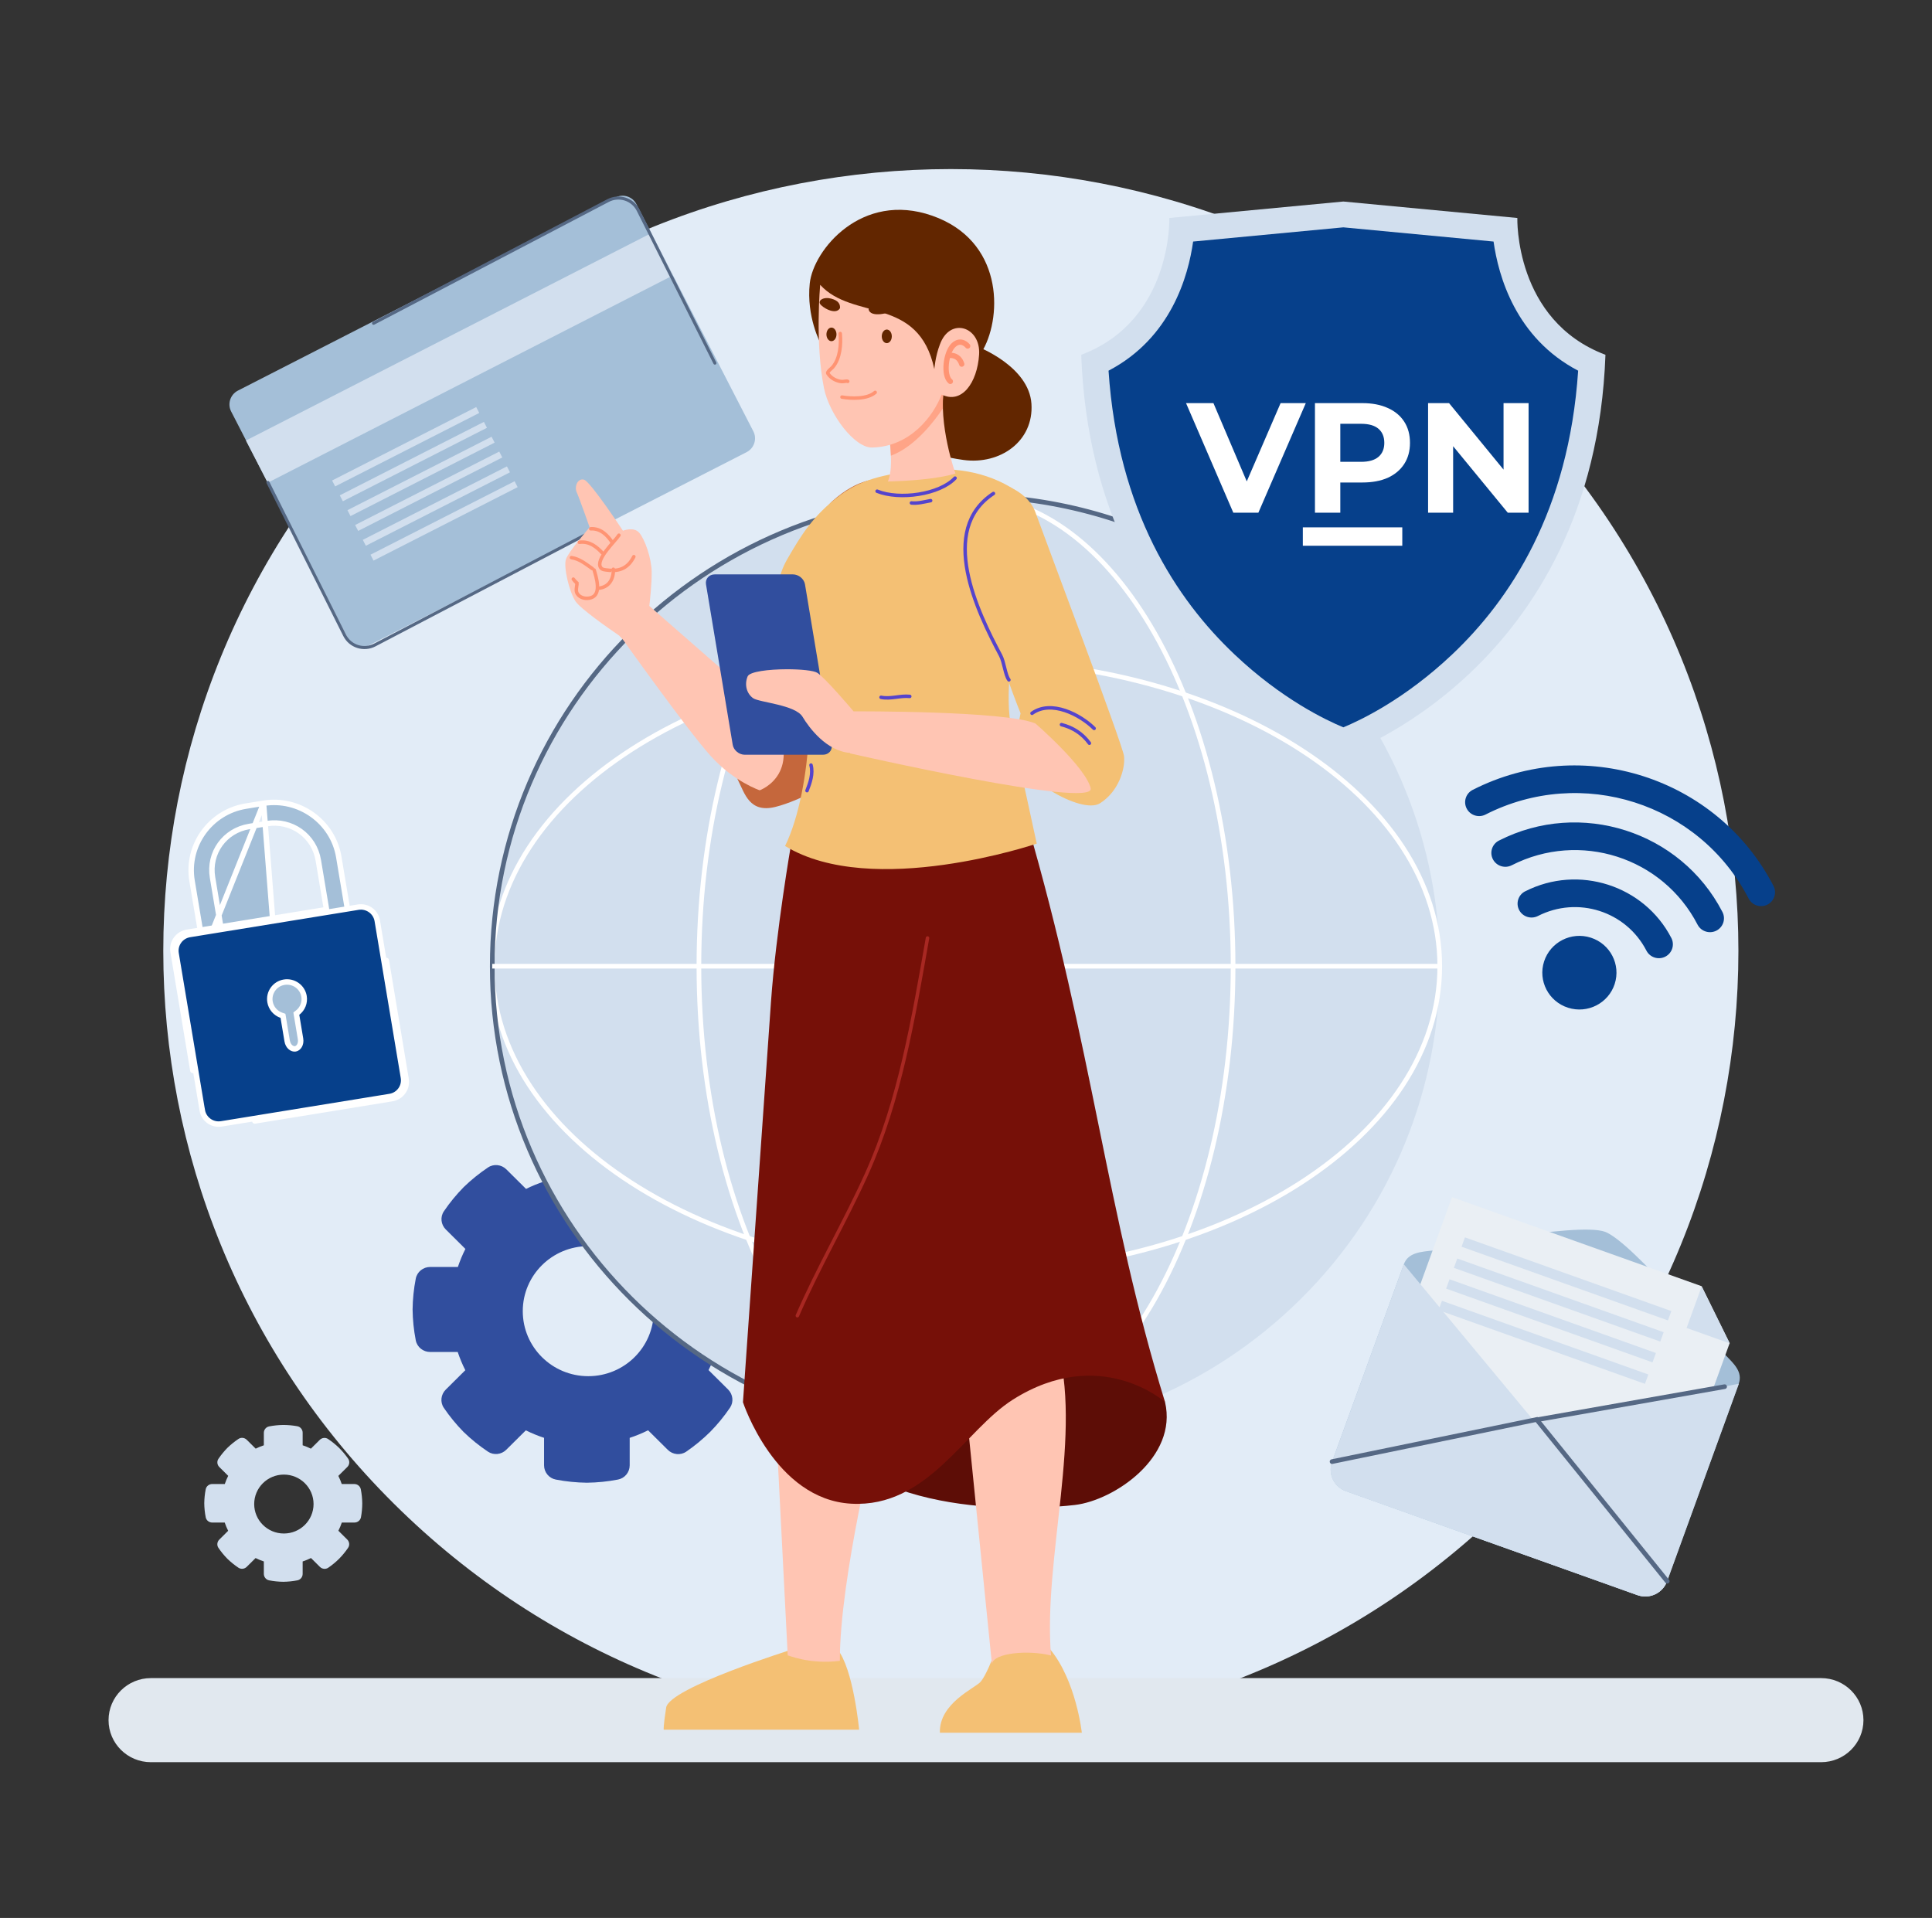 <svg width="415" height="412" viewBox="0 0 415 412" fill="none" xmlns="http://www.w3.org/2000/svg">
<rect x="0" y="0" width="415" height="412" fill="#333333" stroke="none"/>
<g clip-path="url(#clip0_3_257)">
<path d="M323.867 323.025C389.932 257.437 389.932 151.099 323.867 85.511C257.802 19.923 150.689 19.923 84.624 85.511C18.558 151.099 18.558 257.437 84.624 323.025C150.689 388.613 257.802 388.613 323.867 323.025Z" fill="#E2ECF7"/>
<path d="M126.061 244.163C123.817 244.19 121.581 244.418 119.381 244.842C117.916 245.124 116.866 246.419 116.866 247.901V253.805C115.539 254.243 114.247 254.774 112.998 255.396L108.764 251.192C107.715 250.151 106.062 249.962 104.831 250.784C102.966 252.033 101.216 253.447 99.603 255.009C98.029 256.61 96.605 258.348 95.347 260.201C94.518 261.422 94.709 263.064 95.757 264.104L99.969 268.287C99.337 269.539 98.797 270.834 98.353 272.162H92.391C90.897 272.162 89.594 273.205 89.309 274.661C88.882 276.844 88.653 279.064 88.626 281.292C88.653 283.52 88.882 285.74 89.309 287.925C89.594 289.381 90.897 290.423 92.391 290.423H98.319C98.766 291.765 99.312 293.074 99.951 294.337L95.743 298.515C94.694 299.556 94.504 301.198 95.332 302.419C96.59 304.271 98.013 306.008 99.587 307.609C101.199 309.172 102.95 310.585 104.817 311.835C106.047 312.658 107.7 312.468 108.749 311.427L112.951 307.256C114.215 307.885 115.524 308.423 116.866 308.865V314.77C116.866 316.253 117.916 317.547 119.383 317.829C121.583 318.253 123.819 318.48 126.063 318.507C128.307 318.48 130.543 318.253 132.744 317.829C134.21 317.547 135.26 316.253 135.26 314.77V308.871C136.616 308.426 137.937 307.883 139.213 307.246L143.445 311.446C144.502 312.496 146.174 312.679 147.405 311.835C149.245 310.573 150.97 309.149 152.556 307.579C154.129 305.978 155.554 304.241 156.81 302.387C157.639 301.166 157.449 299.525 156.399 298.484L152.197 294.312C152.832 293.057 153.374 291.758 153.819 290.425H159.817C161.324 290.425 162.635 289.365 162.906 287.893C163.305 285.717 163.508 283.509 163.512 281.294C163.484 279.066 163.254 276.846 162.828 274.662C162.543 273.207 161.239 272.165 159.746 272.165H153.792C153.348 270.844 152.81 269.556 152.18 268.312L156.436 264.087C157.494 263.036 157.678 261.377 156.828 260.155C155.556 258.328 154.121 256.617 152.539 255.041C150.926 253.479 149.176 252.066 147.309 250.818C146.079 249.996 144.426 250.185 143.378 251.226L139.168 255.405C137.905 254.777 136.599 254.24 135.258 253.799V247.832C135.258 246.336 134.191 245.034 132.709 244.766C130.517 244.368 128.292 244.166 126.061 244.163ZM126.36 267.69C134.13 267.69 140.428 273.943 140.429 281.656V281.656C140.429 289.369 134.13 295.622 126.361 295.622C118.591 295.622 112.293 289.37 112.293 281.657C112.292 273.943 118.59 267.69 126.36 267.69Z" fill="#314E9E"/>
<path d="M60.842 306.1C59.826 306.112 58.812 306.215 57.815 306.408C57.151 306.535 56.675 307.122 56.675 307.794V310.469C56.074 310.668 55.488 310.908 54.922 311.19L53.003 309.285C52.527 308.813 51.779 308.727 51.221 309.101C50.375 309.667 49.583 310.307 48.852 311.015C48.138 311.741 47.493 312.528 46.923 313.367C46.547 313.921 46.633 314.664 47.109 315.136L49.018 317.032C48.732 317.598 48.487 318.186 48.285 318.787H45.584C44.907 318.787 44.316 319.26 44.187 319.92C43.993 320.909 43.89 321.915 43.877 322.925C43.89 323.934 43.993 324.94 44.187 325.931C44.315 326.591 44.906 327.063 45.584 327.063H48.27C48.472 327.671 48.719 328.264 49.009 328.836L47.102 330.729C46.627 331.201 46.541 331.944 46.917 332.498C47.486 333.338 48.132 334.125 48.845 334.85C49.576 335.558 50.368 336.199 51.214 336.765C51.772 337.138 52.521 337.052 52.996 336.58L54.9 334.69C55.473 334.975 56.066 335.219 56.675 335.419V338.095C56.675 338.767 57.151 339.353 57.815 339.481C58.812 339.673 59.826 339.776 60.842 339.789C61.86 339.776 62.873 339.673 63.87 339.481C64.535 339.354 65.011 338.767 65.011 338.095V335.422C65.625 335.22 66.224 334.974 66.802 334.686L68.719 336.589C69.198 337.065 69.956 337.148 70.513 336.766C71.348 336.194 72.129 335.548 72.848 334.837C73.561 334.111 74.207 333.324 74.776 332.484C75.152 331.93 75.065 331.187 74.59 330.715L72.686 328.824C72.974 328.255 73.219 327.666 73.421 327.062H76.139C76.822 327.062 77.417 326.582 77.539 325.915C77.719 324.929 77.812 323.928 77.813 322.925C77.801 321.915 77.697 320.909 77.503 319.92C77.374 319.26 76.783 318.787 76.106 318.787H73.409C73.208 318.188 72.964 317.605 72.677 317.041L74.606 315.127C75.086 314.651 75.169 313.899 74.784 313.346C74.208 312.518 73.557 311.742 72.841 311.029C72.11 310.321 71.317 309.681 70.471 309.115C69.913 308.742 69.165 308.828 68.689 309.299L66.782 311.193C66.21 310.908 65.618 310.664 65.011 310.465V307.762C65.011 307.083 64.527 306.493 63.855 306.372C62.862 306.193 61.853 306.101 60.842 306.1ZM60.978 316.761C64.499 316.761 67.353 319.595 67.353 323.09C67.353 326.585 64.499 329.418 60.978 329.418C57.457 329.418 54.602 326.584 54.602 323.09C54.602 319.595 57.457 316.761 60.978 316.761Z" fill="#D2DFEE"/>
<path d="M279.454 278.992C319.195 239.538 319.196 175.571 279.455 136.117C239.714 96.664 175.281 96.664 135.54 136.118C95.799 175.572 95.799 239.539 135.539 278.992C175.28 318.446 239.713 318.446 279.454 278.992Z" fill="#D2DFEE"/>
<path d="M207.5 308.584C239.185 308.584 264.871 263.352 264.871 207.555C264.871 151.758 239.185 106.526 207.5 106.526C175.815 106.526 150.129 151.758 150.129 207.555C150.129 263.352 175.815 308.584 207.5 308.584Z" stroke="white" stroke-miterlimit="10"/>
<path d="M207.5 273.294C263.703 273.294 309.264 243.861 309.264 207.555C309.264 171.248 263.703 141.816 207.5 141.816C151.297 141.816 105.736 171.248 105.736 207.555C105.736 243.861 151.297 273.294 207.5 273.294Z" stroke="white" stroke-miterlimit="10"/>
<path d="M207.5 308.584C151.297 308.584 105.736 263.352 105.736 207.555C105.736 151.758 151.297 106.527 207.5 106.527C243.883 106.527 275.807 125.482 293.798 153.988" stroke="#556884" stroke-miterlimit="10" stroke-linecap="round"/>
<path d="M105.735 207.555H308.996" stroke="white" stroke-miterlimit="10"/>
<path d="M207.5 106.527V308.584" stroke="white" stroke-miterlimit="10"/>
<path d="M51.113 83.902L132.193 42.417C133.841 41.573 135.86 42.216 136.702 43.852L161.819 92.646C162.661 94.282 162.008 96.292 160.36 97.136L79.28 138.621C77.631 139.465 75.613 138.822 74.77 137.186L49.653 88.392C48.811 86.755 49.465 84.746 51.113 83.902Z" fill="#A4BFD8"/>
<path d="M52.832 94.626L57.503 103.7L144.549 59.161L139.879 50.087L52.832 94.626Z" fill="#D2DFEE"/>
<path d="M71.992 104.485L102.948 88.707L102.294 87.439L71.338 103.217L71.992 104.485Z" fill="#D2DFEE"/>
<path d="M73.643 107.673L104.598 91.895L103.944 90.627L72.988 106.405L73.643 107.673Z" fill="#D2DFEE"/>
<path d="M75.29 110.861L106.246 95.082L105.592 93.815L74.635 109.593L75.29 110.861Z" fill="#D2DFEE"/>
<path d="M76.938 114.049L107.894 98.271L107.24 97.003L76.283 112.781L76.938 114.049Z" fill="#D2DFEE"/>
<path d="M78.587 117.236L109.543 101.458L108.888 100.19L77.933 115.968L78.587 117.236Z" fill="#D2DFEE"/>
<path d="M80.236 120.424L111.192 104.646L110.537 103.378L79.581 119.156L80.236 120.424Z" fill="#D2DFEE"/>
<path d="M57.558 103.639L74.042 136.493C75.23 138.86 78.143 139.789 80.504 138.554L130.875 112.198" stroke="#556884" stroke-width="0.659" stroke-miterlimit="10" stroke-linecap="round"/>
<path d="M153.559 78.001L137.075 45.148C135.887 42.781 132.974 41.852 130.613 43.087L80.242 69.444" stroke="#556884" stroke-width="0.659" stroke-miterlimit="10" stroke-linecap="round"/>
<path d="M288.555 43.29L251.177 46.825C251.177 46.825 251.86 68.824 232.252 76.215C234.714 143.86 288.555 162.177 288.555 162.177C288.555 162.177 342.395 143.86 344.857 76.215C325.249 68.824 325.93 46.825 325.93 46.825L288.555 43.29Z" fill="#D2DFEE"/>
<path d="M288.555 48.837L256.288 51.888C255.253 59.254 251.558 72.604 238.117 79.627C240.136 109.825 252.741 128.805 265.165 140.567C275.344 150.204 284.861 154.71 288.555 156.24C292.25 154.71 301.767 150.204 311.946 140.567C324.37 128.805 336.973 109.825 338.993 79.628C325.552 72.606 321.857 59.254 320.821 51.888L288.555 48.837Z" fill="#06408B"/>
<path d="M301.216 113.283H279.852V117.235H301.216V113.283Z" fill="white"/>
<path d="M264.921 110.136L254.765 86.597H260.65L269.528 107.446H266.064L275.076 86.597H280.49L270.301 110.136H264.921ZM282.456 110.136V86.597H292.645C294.752 86.597 296.568 86.945 298.092 87.64C299.617 88.312 300.794 89.287 301.623 90.565C302.453 91.843 302.868 93.368 302.868 95.138C302.868 96.887 302.453 98.4 301.623 99.678C300.794 100.956 299.617 101.943 298.092 102.637C296.568 103.31 294.752 103.646 292.645 103.646H285.482L287.903 101.191V110.136H282.456ZM287.903 101.797L285.482 99.207H292.342C294.023 99.207 295.279 98.849 296.108 98.131C296.938 97.414 297.353 96.416 297.353 95.138C297.353 93.838 296.938 92.829 296.108 92.112C295.279 91.395 294.023 91.036 292.342 91.036H285.482L287.903 88.447V101.797ZM306.757 110.136V86.597H311.263L325.151 103.545H322.965V86.597H328.346V110.136H323.873L309.951 93.188H312.137V110.136H306.757Z" fill="white"/>
<path d="M352.953 166.729C341.254 162.99 328.126 163.673 316.351 169.671L316.353 169.666C314.872 170.416 314.287 172.22 315.049 173.688C315.806 175.153 317.615 175.73 319.091 174.979C339.752 164.456 365.016 172.517 375.616 193.03C376.373 194.495 378.182 195.073 379.658 194.321C381.128 193.569 381.709 191.778 380.956 190.316C374.914 178.627 364.65 170.467 352.953 166.729Z" fill="#06408B"/>
<path d="M349.174 178.383C340.481 175.605 330.723 176.112 321.979 180.566C320.504 181.317 319.922 183.113 320.679 184.578C321.436 186.044 323.248 186.622 324.723 185.871C339.323 178.434 357.148 184.129 364.64 198.624C365.397 200.089 367.209 200.667 368.684 199.916C370.159 199.164 370.741 197.368 369.984 195.903C365.499 187.222 357.868 181.16 349.174 178.383Z" fill="#06408B"/>
<path d="M345.406 190.047C339.719 188.23 333.337 188.557 327.623 191.467L327.612 191.464C326.136 192.215 325.554 194.012 326.311 195.477C327.068 196.942 328.878 197.519 330.353 196.768C338.892 192.419 349.279 195.737 353.66 204.214C354.419 205.684 356.237 206.26 357.713 205.501C359.183 204.749 359.764 202.958 359.012 201.496C356.081 195.824 351.088 191.863 345.402 190.046L345.406 190.047Z" fill="#06408B"/>
<path d="M341.7 201.419C337.514 200.081 333.027 202.365 331.678 206.522C330.33 210.679 332.632 215.134 336.818 216.472L336.821 216.473C341.008 217.81 345.494 215.524 346.841 211.368C348.187 207.21 345.886 202.758 341.7 201.419Z" fill="#06408B"/>
<path d="M56.61 172.55L56.61 172.55L52.811 173.167C52.811 173.167 52.811 173.167 52.811 173.167C45.179 174.408 39.989 181.617 41.255 189.206C41.255 189.206 41.255 189.206 41.255 189.206L43.82 204.567M56.61 172.55L43.82 204.567M56.61 172.55C64.242 171.311 71.501 176.497 72.768 184.085L75.333 199.446C75.333 199.446 75.333 199.446 75.333 199.446C76.6 207.035 71.409 214.244 63.777 215.485C63.777 215.485 63.777 215.485 63.777 215.485L59.978 216.102L60.075 216.679M56.61 172.55L60.075 216.679M43.82 204.567C45.087 212.155 52.346 217.341 59.978 216.102L60.075 216.679M43.82 204.567L60.075 216.679M53.54 177.535L53.54 177.535C48.254 178.395 44.772 183.225 45.652 188.491L48.217 203.852C48.217 203.852 48.217 203.852 48.217 203.852C49.096 209.117 53.964 212.59 59.25 211.731L59.25 211.731L63.049 211.113C68.335 210.254 71.817 205.425 70.938 200.16L70.938 200.16L68.373 184.799C67.494 179.533 62.626 176.06 57.34 176.919C57.34 176.919 57.339 176.919 57.339 176.919L53.54 177.535Z" fill="#A4BFD8" stroke="white" stroke-width="1.172"/>
<path d="M40.751 200.748L40.751 200.748L76.945 194.868C78.885 194.553 80.715 195.862 81.037 197.787L86.662 231.485C86.984 233.411 85.675 235.23 83.735 235.545L47.541 241.426C45.601 241.741 43.77 240.432 43.449 238.506L42.923 238.592L43.449 238.506L37.823 204.808C37.823 204.808 37.823 204.808 37.823 204.808C37.502 202.883 38.81 201.064 40.751 200.748Z" fill="#06408B" stroke="white" stroke-width="1.172"/>
<path d="M69.686 195.467L40.199 200.266C38.202 200.591 36.852 202.466 37.182 204.453L41.426 229.944" stroke="white" stroke-width="1.172" stroke-miterlimit="10" stroke-linecap="round"/>
<path d="M54.725 240.799L84.212 235.999C86.209 235.674 87.56 233.8 87.229 231.813L82.985 206.321" stroke="white" stroke-width="1.172" stroke-miterlimit="10" stroke-linecap="round"/>
<path d="M58 215.217C57.666 213.211 59.029 211.316 61.048 210.987L61.048 210.987C63.069 210.659 64.977 212.023 65.311 214.029C65.531 215.363 65 216.709 63.924 217.535L63.652 217.743L63.702 218.082C63.71 218.133 63.721 218.178 63.726 218.197L63.727 218.2C63.73 218.21 63.731 218.216 63.731 218.218L64.553 223.142L64.553 223.142C64.753 224.337 64.123 225.195 63.439 225.306C62.756 225.417 61.881 224.806 61.682 223.609L61.682 223.609L60.859 218.681C60.859 218.679 60.859 218.674 60.858 218.666C60.858 218.665 60.858 218.664 60.858 218.663C60.856 218.645 60.853 218.603 60.845 218.557L60.786 218.213L60.455 218.1C59.168 217.658 58.226 216.551 58 215.217Z" fill="#A4BFD8" stroke="white" stroke-width="1.172"/>
<path d="M307.902 268.614C307.902 268.614 338.696 262.444 344.718 264.592C350.74 266.741 370.498 290.949 370.498 290.949C372.415 292.908 374.416 294.69 373.48 297.267L358.076 339.672C357.14 342.248 354.303 343.58 351.715 342.656L289.117 320.321C286.529 319.397 285.2 316.579 286.136 314.003L301.54 271.598C302.477 269.021 305.266 268.901 307.902 268.614Z" fill="#A4BFD8"/>
<path d="M311.892 257.159L365.512 276.292L371.536 288.522L360.064 320.102L297.179 297.663L311.892 257.159Z" fill="#EAEFF4"/>
<path d="M358.09 339.666C357.154 342.243 354.316 343.574 351.728 342.65L289.119 320.311C286.531 319.387 285.201 316.569 286.137 313.992L301.544 271.579L358.09 339.666Z" fill="#D2DFEE"/>
<path d="M286.138 313.988C285.201 316.566 286.532 319.385 289.121 320.309L351.741 342.655C354.33 343.579 357.169 342.247 358.105 339.669L373.515 297.244L286.138 313.988Z" fill="#D2DFEE"/>
<path d="M330.057 304.999L370.452 297.874" stroke="#556884" stroke-miterlimit="10" stroke-linecap="round"/>
<path d="M286.132 313.973L330.076 304.931L358.123 339.671" stroke="#556884" stroke-miterlimit="10" stroke-linecap="round"/>
<path d="M358.28 283.645L359.009 281.636L314.675 265.805L313.947 267.813L358.28 283.645Z" fill="#D2DFEE"/>
<path d="M356.633 288.186L357.362 286.177L313.029 270.346L312.3 272.354L356.633 288.186Z" fill="#D2DFEE"/>
<path d="M354.965 292.652L355.694 290.644L311.362 274.808L310.633 276.816L354.965 292.652Z" fill="#D2DFEE"/>
<path d="M353.341 297.271L354.07 295.263L309.736 279.431L309.007 281.439L353.341 297.271Z" fill="#D2DFEE"/>
<path d="M365.525 276.344L371.546 288.568L362.285 285.264L365.525 276.344Z" fill="#D2DFEE"/>
<path d="M391.18 378.54H32.411C27.387 378.54 23.316 374.497 23.316 369.51C23.316 364.523 27.387 360.479 32.411 360.479H391.18C396.203 360.479 400.276 364.522 400.276 369.51C400.276 374.497 396.204 378.54 391.18 378.54Z" fill="#E1E8EF"/>
<path d="M188.93 103.005C188.93 103.005 184.605 102.386 178.739 107.7C172.874 113.013 162.909 148.416 162.078 150.418C161.247 152.419 157.923 151.873 156.946 155.294C155.969 158.715 157.19 164.95 158.583 167.704C159.976 170.458 161.015 174.716 166.562 173.333C172.11 171.95 178.966 167.717 178.966 167.717L188.93 103.005Z" fill="#C5673C"/>
<path d="M250.251 301.175C253.031 313.046 239.322 322.282 230.923 323.283C222.524 324.284 186.576 326.692 173.691 305.267C209.168 266.529 239.889 282.105 250.251 301.175Z" fill="#5D0D06"/>
<path d="M170.343 354.266C170.343 354.266 143.753 362.528 143.094 366.81C142.434 371.092 142.568 371.565 142.568 371.565H184.543C184.543 371.565 183.321 358.439 179.863 354.278C175.745 354.109 170.343 354.266 170.343 354.266Z" fill="#F4C074"/>
<path d="M165.827 289.318L169.205 355.608C169.223 355.496 173.746 357.596 180.406 356.775C180.345 339.036 188.535 306.268 188.535 306.268L165.827 289.318Z" fill="#FFC5B3"/>
<path d="M213.309 355.958C213.309 355.958 211.814 359.912 210.631 361.275C209.449 362.638 201.688 365.876 201.891 372.218C214.858 372.218 232.379 372.218 232.379 372.218C232.379 372.218 231.156 360.951 225.501 354.204C217.346 354.46 213.309 355.958 213.309 355.958Z" fill="#F4C074"/>
<path d="M206.93 296.607L213.07 357.484C213.329 355.039 220.941 354.395 225.764 355.62C224.03 334.66 232.744 307.552 226.887 288.293C217.172 289.597 206.93 296.607 206.93 296.607Z" fill="#FFC5B3"/>
<path d="M169.949 181.245C169.949 181.245 166.69 199.942 165.606 215.273C164.748 227.411 159.591 301.212 159.591 301.212C159.591 301.212 166.419 322.103 182.842 323.013C199.265 323.923 207.223 307.196 217.58 300.65C236.332 288.8 250.251 301.174 250.251 301.174C237.632 260.277 234.755 225.237 220.602 176.662L169.949 181.245Z" fill="#761008"/>
<path d="M180.426 106.401C185.599 102.555 191.226 101.692 198.122 100.997C205.522 100.251 213.134 101.486 219.481 106.282C224.973 110.43 213.93 142.124 217.325 156.841C218.977 163.999 222.695 181.218 222.695 181.218C222.695 181.218 187.424 193.193 168.64 181.733C174.653 169.381 175.437 144.245 171.237 137.948C168.39 133.68 164.679 127.733 169.189 119.969C171.975 115.173 174.628 110.712 180.426 106.401Z" fill="#F4C074"/>
<path d="M210.07 74.502C210.07 74.502 221.025 78.698 221.557 86.736C222.089 94.775 214.846 99.886 206.951 98.803C199.056 97.721 195.362 95.405 194.931 90.949C194.501 86.492 210.07 74.502 210.07 74.502Z" fill="#622600"/>
<path d="M190.9 93.178C190.9 93.178 192.119 100.251 190.721 103.431C201.384 103.158 205.233 101.71 205.233 101.71C205.233 101.71 201.431 91.124 202.83 82.842C196.841 89.938 190.9 93.178 190.9 93.178Z" fill="#FFC5B3"/>
<path d="M202.314 83.434C196.505 90.111 190.9 93.178 190.9 93.178C190.9 93.178 191.28 95.387 191.372 97.891C196.559 95.971 200.771 90.374 202.535 87.725C202.501 86.566 202.529 85.405 202.644 84.271L202.314 83.434Z" fill="#FFA487"/>
<path d="M176.256 73.759C176.256 73.759 173.179 68.037 173.939 60.871C174.7 53.705 185.088 41.025 200.244 46.337C215.4 51.649 215.315 67.601 211.19 75.086C207.066 82.571 198.233 86.481 192.857 85.658C187.48 84.836 176.256 73.759 176.256 73.759Z" fill="#622600"/>
<path d="M176.175 61.182C176.175 61.182 175.036 73.655 176.998 83.394C178.124 88.985 183.539 96.208 187.313 96.135C195.562 95.973 200.493 89.336 202.27 84.751C206.586 86.893 209.922 82.219 210.314 76.181C210.706 70.143 204.035 68 201.877 74.038C200.896 76.571 200.7 79.297 200.7 79.297C197.307 63.481 183.229 68.936 176.175 61.182Z" fill="#FFC5B3"/>
<path d="M207.861 74.33C207.861 74.33 206.488 72.577 204.821 74.135C203.153 75.694 202.564 80.661 204.134 81.926" stroke="#FF9473" stroke-width="1.142" stroke-miterlimit="2.243" stroke-linecap="round" stroke-linejoin="round"/>
<path d="M186.575 66.391C186.912 65.487 187.729 64.685 189.88 64.667C192.031 64.65 193.003 65.814 192.145 66.528C191.287 67.241 186.86 68.404 186.575 66.391Z" fill="#622600"/>
<path d="M180.434 66.202C180.5 65.39 180.164 64.571 178.53 64.144C176.895 63.718 175.738 64.495 176.137 65.249C176.536 66.002 179.496 67.812 180.434 66.202Z" fill="#622600"/>
<path d="M190.484 70.791C191.081 70.791 191.563 71.445 191.563 72.252C191.563 73.058 191.08 73.713 190.484 73.713C189.889 73.713 189.406 73.058 189.406 72.252C189.406 71.445 189.888 70.791 190.484 70.791Z" fill="#622600"/>
<path d="M178.6 70.369C179.196 70.369 179.679 71.023 179.679 71.83C179.679 72.637 179.196 73.291 178.6 73.291C178.004 73.291 177.521 72.637 177.521 71.83C177.521 71.023 178.005 70.369 178.6 70.369Z" fill="#622600"/>
<path d="M203.877 76.356C203.877 76.356 205.889 76.011 206.582 78.215" stroke="#FF9473" stroke-width="1.142" stroke-miterlimit="2.243" stroke-linecap="round" stroke-linejoin="round"/>
<path d="M180.482 71.644C180.697 73.958 180.468 77.031 178.859 78.885C178.723 79.042 177.642 79.888 177.807 80.178C178.384 81.192 179.69 81.891 180.82 81.969C181.222 81.997 181.872 81.78 182.096 81.923" stroke="#FF9473" stroke-width="0.748" stroke-miterlimit="2.243" stroke-linecap="round" stroke-linejoin="round"/>
<path d="M180.86 85.3C182.927 85.653 186.32 85.762 187.994 84.285" stroke="#FF9473" stroke-width="0.748" stroke-miterlimit="2.243" stroke-linecap="round" stroke-linejoin="round"/>
<path d="M213.164 103.469C213.164 103.469 220.447 104.585 222.426 110.092C224.406 115.599 241.122 159.853 241.44 162.4C241.758 164.948 240.413 169.922 236.308 172.542C232.202 175.162 218.296 166.452 218.296 161.842C218.296 157.232 219.224 153.229 219.224 153.229C219.224 153.229 200.235 106.55 213.164 103.469Z" fill="#F4C074"/>
<path d="M125.202 102.997C123.992 102.895 123.349 104.6 123.888 105.772C124.462 107.021 126.65 113.27 126.65 113.27C126.65 113.27 122.165 118.449 121.579 120.098C120.993 121.748 122.276 127.182 123.644 129.196C124.732 130.796 130.573 134.875 133.003 136.535L133.874 137.488C133.874 137.488 147.794 157.054 152.755 162.501C157.716 167.948 163.19 169.767 163.19 169.767C163.19 169.767 173.344 166.127 165.145 152.601L139.478 130.165C139.591 129.198 140.025 125.374 139.982 122.78C139.933 119.844 138.479 115.78 137.306 114.434C136.132 113.087 133.811 114.009 133.811 114.009C133.811 114.009 126.821 103.419 125.452 103.042C125.366 103.018 125.283 103.004 125.202 102.997Z" fill="#FFC5B3"/>
<path d="M153.543 123.385H170.31C171.551 123.385 172.718 124.346 172.916 125.533L178.652 159.983C178.85 161.169 178.003 162.131 176.762 162.131H159.995C158.753 162.131 157.586 161.169 157.389 159.983L151.652 125.533C151.454 124.346 152.301 123.385 153.543 123.385Z" fill="#314E9E"/>
<path d="M168.988 143.765C165.14 143.774 161.011 144.251 160.584 145.315C159.827 147.207 160.475 149.075 161.782 149.985C163.09 150.895 170.838 151.393 172.39 153.977C173.795 156.317 177.496 161.343 182.602 161.739L182.594 161.837C182.594 161.837 235.358 173.895 234.283 169.333C233.208 164.772 222.405 155.407 222.405 155.407C215.887 152.665 183.904 152.809 183.358 152.811C182.643 151.969 177.234 145.617 175.576 144.539C174.801 144.034 171.979 143.758 168.986 143.765H168.988V143.765Z" fill="#FFC5B3"/>
<path d="M132.95 114.968C132.197 116.201 127.796 120.189 129.046 121.95C129.369 122.405 129.995 122.399 130.488 122.465C133.174 122.829 134.981 121.903 136.152 119.578" fill="#FFC5B3"/>
<path d="M132.95 114.968C132.197 116.201 127.796 120.189 129.046 121.95C129.369 122.405 129.995 122.399 130.488 122.465C133.174 122.829 134.981 121.903 136.152 119.578" stroke="#FF9473" stroke-width="0.748" stroke-miterlimit="2.243" stroke-linecap="round" stroke-linejoin="round"/>
<path d="M126.884 113.592C129.093 113.448 130.587 115.096 131.546 116.577Z" fill="#FFC5B3"/>
<path d="M126.884 113.592C129.093 113.448 130.587 115.096 131.546 116.577" stroke="#FF9473" stroke-width="0.748" stroke-miterlimit="2.243" stroke-linecap="round" stroke-linejoin="round"/>
<path d="M124.446 116.492C126.627 116.183 128.203 117.518 129.347 118.748Z" fill="#FFC5B3"/>
<path d="M124.446 116.492C126.627 116.183 128.203 117.518 129.347 118.748" stroke="#FF9473" stroke-width="0.748" stroke-miterlimit="2.243" stroke-linecap="round" stroke-linejoin="round"/>
<path d="M122.742 119.786C124.503 120.027 125.881 121.214 127.233 122.139Z" fill="#FFC5B3"/>
<path d="M122.742 119.786C124.503 120.027 125.881 121.214 127.233 122.139" stroke="#FF9473" stroke-width="0.748" stroke-miterlimit="2.243" stroke-linecap="round" stroke-linejoin="round"/>
<path d="M123.146 124.401C123.564 124.995 124.158 125.475 124.74 125.826Z" fill="#FFC5B3"/>
<path d="M123.146 124.401C123.564 124.995 124.158 125.475 124.74 125.826" stroke="#FF9473" stroke-width="0.748" stroke-miterlimit="2.243" stroke-linecap="round" stroke-linejoin="round"/>
<path d="M123.946 125.402C123.879 126.054 123.619 126.905 123.995 127.513C124.594 128.482 125.956 128.746 127.02 128.374C129.263 127.59 128.066 123.954 127.624 122.442" fill="#FFC5B3"/>
<path d="M123.946 125.402C123.879 126.054 123.619 126.905 123.995 127.513C124.594 128.482 125.956 128.746 127.02 128.374C129.263 127.59 128.066 123.954 127.624 122.442" stroke="#FF9473" stroke-width="0.748" stroke-miterlimit="2.243" stroke-linecap="round" stroke-linejoin="round"/>
<path d="M128.406 126.373C130.802 126.236 131.84 124.368 131.742 122.279Z" fill="#FFC5B3"/>
<path d="M128.406 126.373C130.802 126.236 131.84 124.368 131.742 122.279" stroke="#FF9473" stroke-width="0.748" stroke-miterlimit="2.243" stroke-linecap="round" stroke-linejoin="round"/>
<path d="M213.395 106.011C201.463 113.815 209.895 131.331 214.922 140.778C215.718 142.273 215.91 144.999 216.719 146.043" stroke="#5544CC" stroke-width="0.748" stroke-miterlimit="2.198" stroke-linecap="round" stroke-linejoin="round"/>
<path d="M221.679 153.224C225.823 150.238 232.095 153.568 235.023 156.475" stroke="#5544CC" stroke-width="0.748" stroke-miterlimit="2.198" stroke-linecap="round" stroke-linejoin="round"/>
<path d="M228.009 155.662C230.497 156.288 232.507 157.612 234.009 159.654" stroke="#5544CC" stroke-width="0.748" stroke-miterlimit="2.198" stroke-linecap="round" stroke-linejoin="round"/>
<path d="M189.249 149.792C191.342 150.22 193.345 149.378 195.42 149.597" stroke="#5544CC" stroke-width="0.748" stroke-miterlimit="2.198" stroke-linecap="round" stroke-linejoin="round"/>
<path d="M174.206 164.348C174.706 166.214 173.999 168.202 173.351 169.843" stroke="#5544CC" stroke-width="0.748" stroke-miterlimit="2.198" stroke-linecap="round" stroke-linejoin="round"/>
<path d="M188.407 105.517C193.218 107.466 201.838 106.232 205.148 102.703" stroke="#5544CC" stroke-width="0.748" stroke-miterlimit="2.198" stroke-linecap="round" stroke-linejoin="round"/>
<path d="M195.776 108.041C197.161 108.19 198.545 107.793 199.906 107.544" stroke="#5544CC" stroke-width="0.748" stroke-miterlimit="2.198" stroke-linecap="round" stroke-linejoin="round"/>
<path d="M199.235 201.497C196.199 218.634 193.342 236.281 186.111 252.277C181.498 262.481 175.654 272.489 171.276 282.629" stroke="#A82822" stroke-width="0.748" stroke-miterlimit="2.243" stroke-linecap="round" stroke-linejoin="round"/>
<path d="M143.343 368.528H183.375" stroke="#F4C074" stroke-width="0.748" stroke-miterlimit="2.198" stroke-linecap="round" stroke-linejoin="round"/>
<path d="M203.186 368.777H230.792" stroke="#F4C074" stroke-width="0.748" stroke-miterlimit="2.198" stroke-linecap="round" stroke-linejoin="round"/>
</g>
<defs>
<clipPath id="clip0_3_257">
<rect width="415" height="412" fill="white"/>
</clipPath>
</defs>
</svg>
